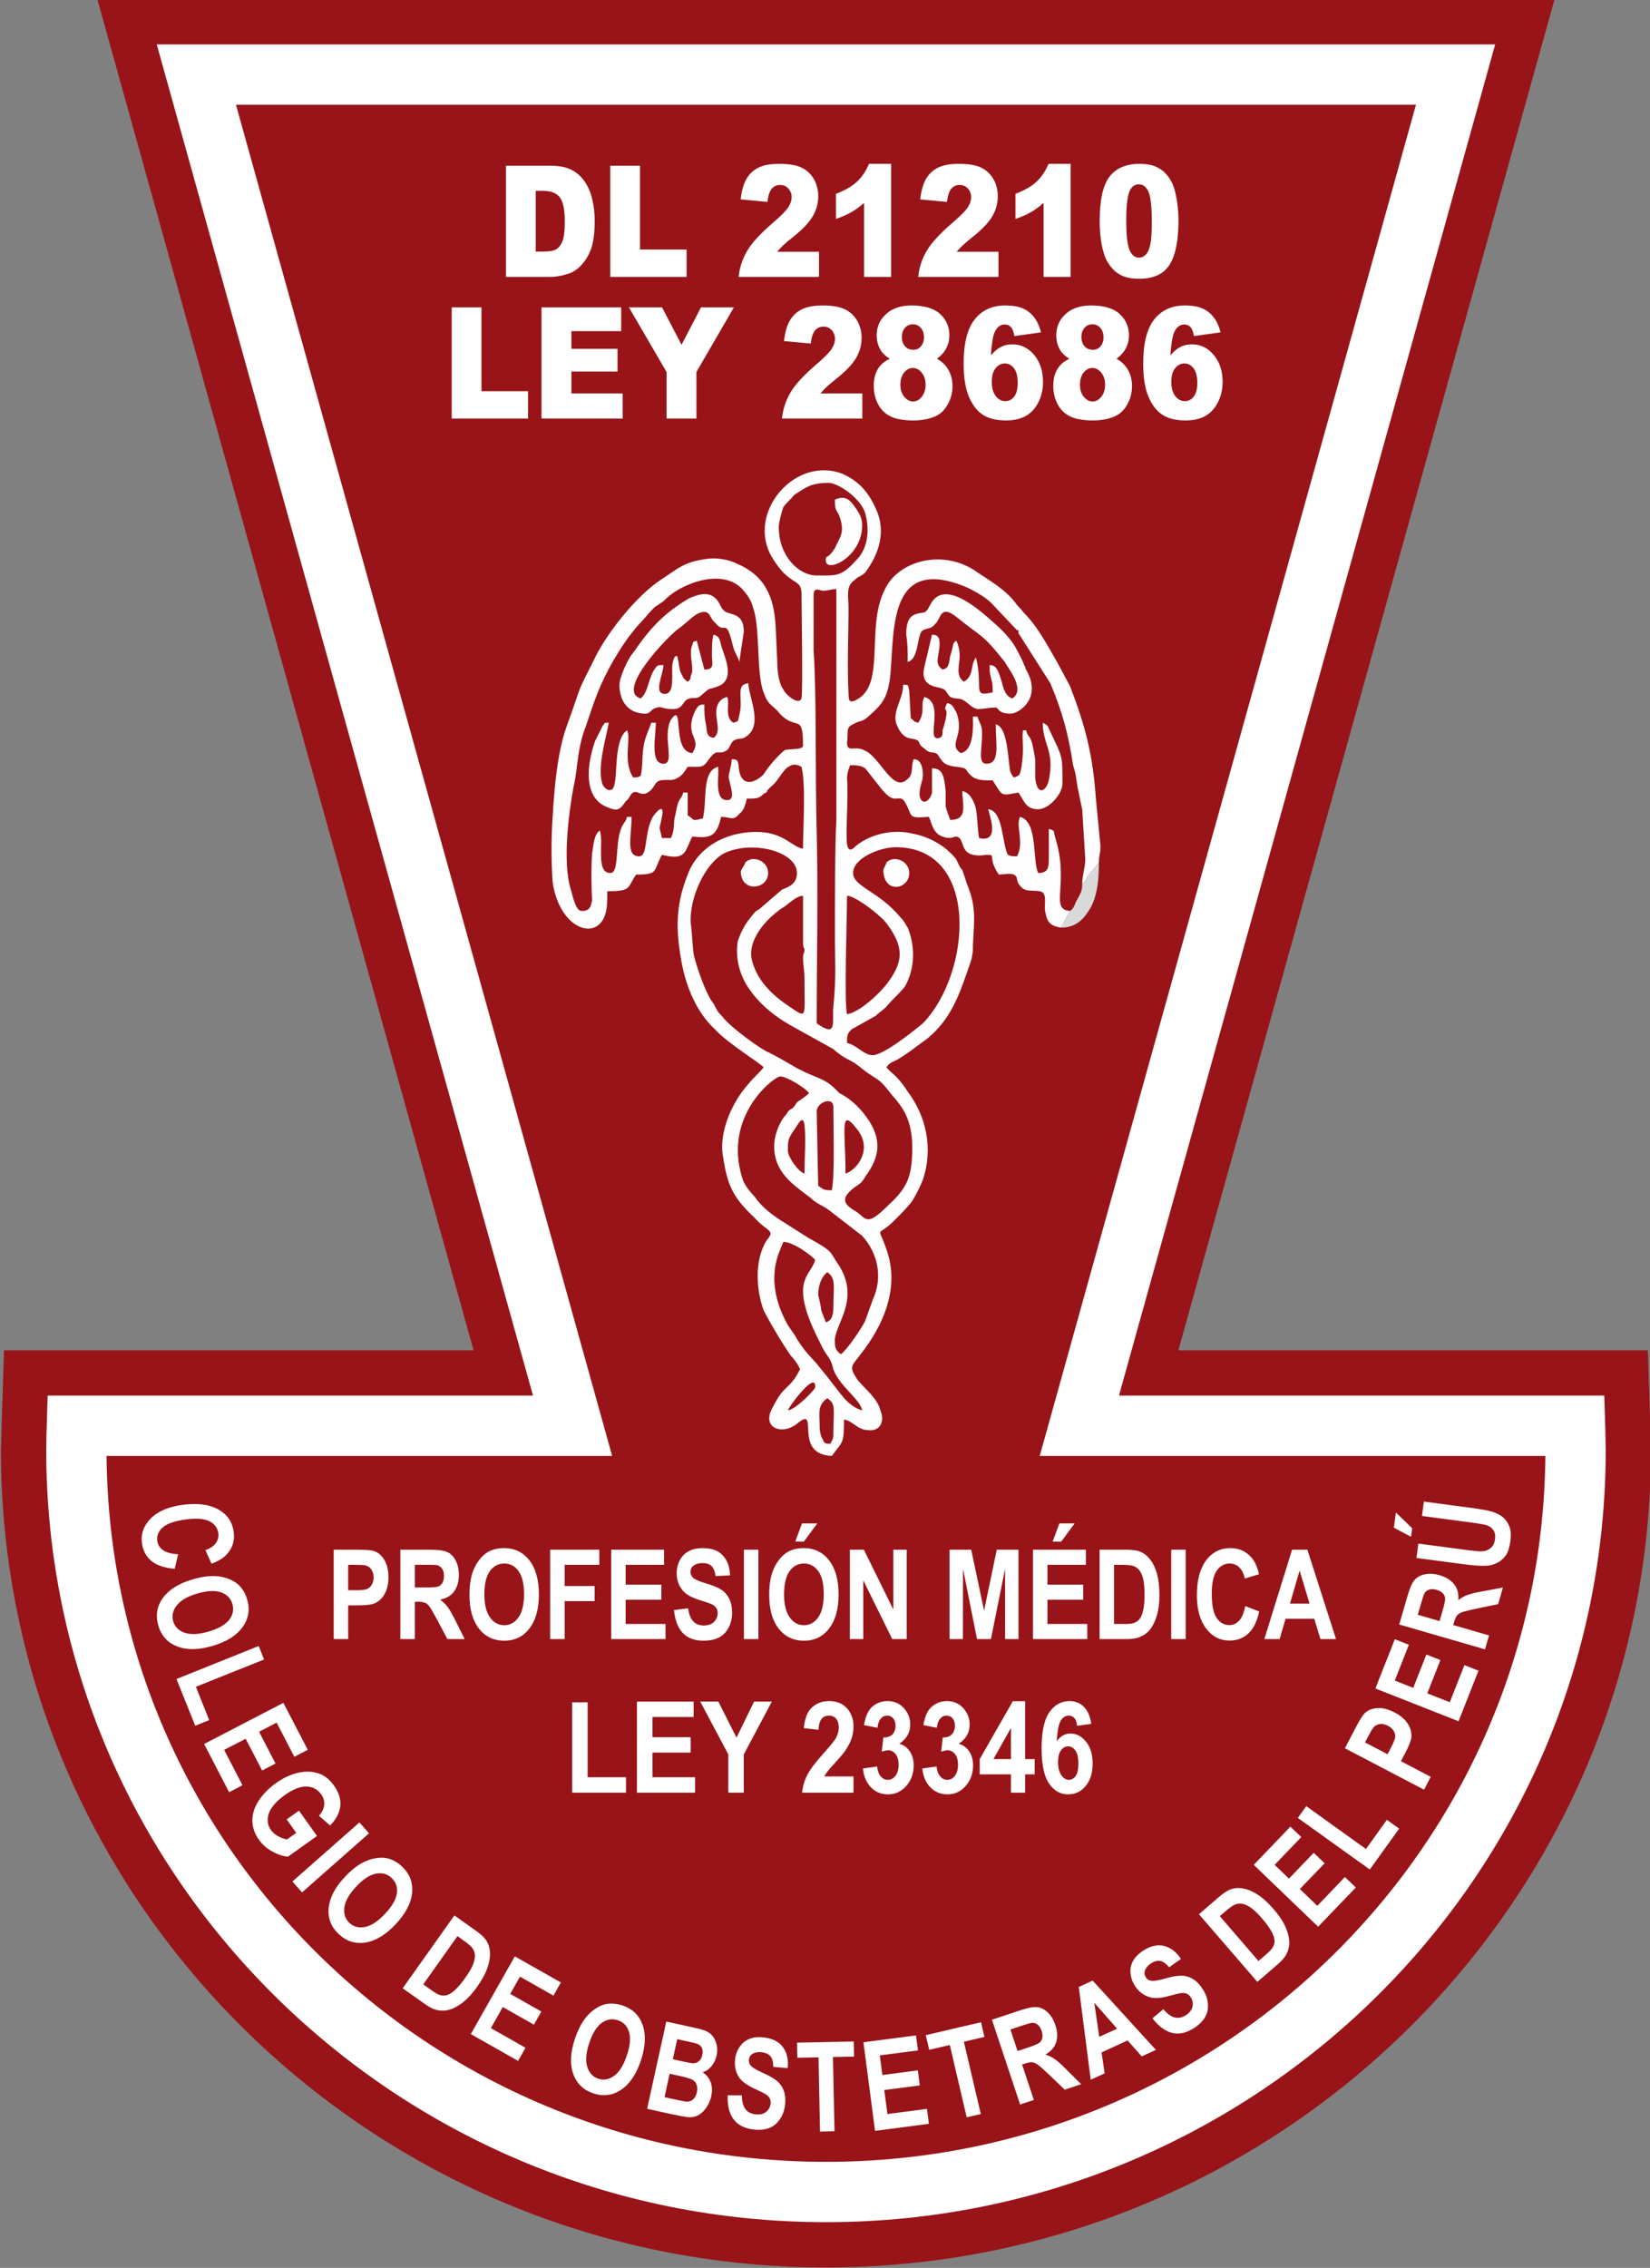 <?xml version="1.0" encoding="UTF-8"?>
<svg xmlns="http://www.w3.org/2000/svg" xmlns:xlink="http://www.w3.org/1999/xlink" width="155.1pt" height="213.1pt" viewBox="0 0 155.1 213.1" version="1.1">
<rect x="0" y="0" width="155.1" height="213.1" fill="#808080" stroke="none"/>
<g id="surface1">
<path style=" stroke:none;fill-rule:evenodd;fill:rgb(59.569%,7.835%,9.424%);fill-opacity:1;" d="M 155.121 133.746 C 155.133 134.023 155.141 134.406 155.152 134.98 C 155.176 136.293 155.191 135.652 155.191 136.219 C 155.191 157.43 146.496 176.641 132.449 190.547 C 118.402 204.453 99.023 213.055 77.641 213.055 C 56.258 213.055 36.879 204.453 22.832 190.547 C 8.781 176.641 0.086 157.43 0.086 136.219 C 0.086 135.652 0.105 136.293 0.125 134.98 C 0.141 134.406 0.148 134.023 0.16 133.746 L 0.375 126.883 L 44.516 126.883 L 9.148 -0.078 L 146.133 -0.078 L 110.766 126.883 L 154.902 126.883 Z M 122.484 180.527 C 132.859 170.258 139.648 156.434 140.828 141.055 L 92.148 141.055 L 127.52 14.094 L 27.766 14.094 L 63.133 141.055 L 14.449 141.055 C 15.633 156.434 22.418 170.258 32.793 180.527 C 44.254 191.867 60.105 198.883 77.641 198.883 C 95.172 198.883 111.027 191.867 122.484 180.527 Z M 122.484 180.527 "/>
<path style=" stroke:none;fill-rule:evenodd;fill:rgb(59.569%,7.835%,9.424%);fill-opacity:1;" d="M 148.062 133.969 C 148.09 134.715 148.105 135.465 148.105 136.219 C 148.105 174.738 116.559 205.969 77.641 205.969 C 38.727 205.969 7.176 174.738 7.176 136.219 C 7.176 135.465 7.195 134.715 7.219 133.969 L 53.824 133.969 L 44.633 100.969 L 18.457 7.008 L 136.824 7.008 L 110.652 100.969 L 101.453 133.969 Z M 148.062 133.969 "/>
<path style=" stroke:none;fill-rule:evenodd;fill:rgb(100%,100%,100%);fill-opacity:1;" d="M 150.887 133.879 C 150.898 134.215 150.91 134.59 150.914 135.043 L 150.938 136.219 C 150.938 156.258 142.73 174.406 129.461 187.539 C 116.191 200.68 97.867 208.801 77.641 208.801 C 57.414 208.801 39.094 200.68 25.824 187.539 C 12.547 174.406 4.344 156.258 4.344 136.219 L 4.363 135.043 L 4.395 133.879 L 4.48 131.133 L 50.102 131.133 L 14.734 4.172 L 140.547 4.172 L 105.184 131.133 L 150.801 131.133 Z M 125.473 183.535 C 137.574 171.555 145.109 155.047 145.266 136.805 L 97.734 136.805 L 133.102 9.84 L 22.18 9.84 L 57.543 136.805 L 10.016 136.805 C 10.172 155.047 17.707 171.555 29.809 183.535 C 42.039 195.645 58.953 203.133 77.641 203.133 C 96.328 203.133 113.242 195.645 125.473 183.535 Z M 125.473 183.535 "/>
<path style=" stroke:none;fill-rule:evenodd;fill:rgb(100%,100%,100%);fill-opacity:1;" d="M 47.562 15.57 L 51.723 15.57 C 52.539 15.57 53.207 15.699 53.711 15.953 C 54.215 16.211 54.633 16.578 54.961 17.059 C 55.289 17.539 55.527 18.098 55.672 18.734 C 55.828 19.371 55.902 20.047 55.902 20.758 C 55.902 21.871 55.789 22.742 55.57 23.355 C 55.352 23.973 55.039 24.488 54.652 24.902 C 54.262 25.32 53.84 25.598 53.391 25.734 C 52.777 25.926 52.223 26.02 51.723 26.02 L 47.562 26.02 Z M 50.359 17.934 L 50.359 23.641 L 51.043 23.641 C 51.633 23.641 52.047 23.566 52.297 23.414 C 52.543 23.266 52.738 23.004 52.883 22.633 C 53.023 22.258 53.09 21.656 53.09 20.82 C 53.09 19.711 52.938 18.953 52.621 18.547 C 52.309 18.141 51.785 17.934 51.059 17.934 Z M 57.367 15.57 L 60.16 15.57 L 60.16 23.449 L 64.539 23.449 L 64.539 26.02 L 57.367 26.02 Z M 76.984 26.02 L 69.43 26.02 C 69.516 25.16 69.781 24.352 70.219 23.594 C 70.656 22.836 71.48 21.941 72.684 20.91 C 73.418 20.277 73.895 19.797 74.105 19.469 C 74.312 19.141 74.414 18.828 74.414 18.535 C 74.414 18.215 74.312 17.945 74.109 17.719 C 73.902 17.492 73.648 17.379 73.336 17.379 C 73.016 17.379 72.754 17.496 72.543 17.73 C 72.344 17.965 72.207 18.379 72.137 18.973 L 69.621 18.734 C 69.719 17.914 69.898 17.277 70.164 16.82 C 70.422 16.359 70.793 16.008 71.277 15.762 C 71.758 15.516 72.418 15.395 73.27 15.395 C 74.156 15.395 74.844 15.512 75.336 15.746 C 75.828 15.977 76.215 16.336 76.496 16.816 C 76.777 17.301 76.914 17.84 76.914 18.438 C 76.914 19.074 76.758 19.68 76.434 20.262 C 76.113 20.84 75.523 21.477 74.664 22.172 C 74.164 22.574 73.824 22.859 73.652 23.02 C 73.48 23.184 73.281 23.391 73.047 23.656 L 76.984 23.656 Z M 83.766 15.395 L 83.766 26.02 L 81.223 26.02 L 81.223 19.066 C 80.809 19.43 80.41 19.719 80.027 19.938 C 79.641 20.16 79.156 20.371 78.578 20.574 L 78.578 18.211 C 79.434 17.891 80.098 17.508 80.57 17.059 C 81.043 16.609 81.414 16.055 81.684 15.395 Z M 93.859 26.02 L 86.309 26.02 C 86.395 25.16 86.656 24.352 87.094 23.594 C 87.535 22.836 88.355 21.941 89.562 20.91 C 90.297 20.277 90.773 19.797 90.98 19.469 C 91.188 19.141 91.289 18.828 91.289 18.535 C 91.289 18.215 91.191 17.945 90.984 17.719 C 90.781 17.492 90.523 17.379 90.215 17.379 C 89.895 17.379 89.629 17.496 89.422 17.73 C 89.223 17.965 89.086 18.379 89.016 18.973 L 86.496 18.734 C 86.598 17.914 86.777 17.277 87.039 16.82 C 87.305 16.359 87.672 16.008 88.156 15.762 C 88.637 15.516 89.297 15.395 90.148 15.395 C 91.031 15.395 91.719 15.512 92.215 15.746 C 92.703 15.977 93.094 16.336 93.371 16.816 C 93.656 17.301 93.793 17.84 93.793 18.438 C 93.793 19.074 93.633 19.68 93.312 20.262 C 92.988 20.84 92.402 21.477 91.543 22.172 C 91.039 22.574 90.703 22.859 90.531 23.02 C 90.359 23.184 90.16 23.391 89.922 23.656 L 93.859 23.656 Z M 100.641 15.395 L 100.641 26.02 L 98.098 26.02 L 98.098 19.066 C 97.688 19.43 97.289 19.719 96.902 19.938 C 96.516 20.16 96.035 20.371 95.453 20.574 L 95.453 18.211 C 96.309 17.891 96.977 17.508 97.449 17.059 C 97.918 16.609 98.289 16.055 98.562 15.395 Z M 103.371 20.746 C 103.371 18.766 103.684 17.379 104.305 16.586 C 104.926 15.789 105.867 15.395 107.137 15.395 C 107.746 15.395 108.246 15.484 108.637 15.656 C 109.031 15.828 109.348 16.055 109.594 16.328 C 109.844 16.609 110.039 16.902 110.18 17.203 C 110.324 17.516 110.438 17.871 110.523 18.281 C 110.691 19.059 110.777 19.871 110.777 20.719 C 110.777 22.613 110.496 23.996 109.941 24.871 C 109.387 25.754 108.43 26.195 107.07 26.195 C 106.309 26.195 105.691 26.055 105.223 25.773 C 104.746 25.492 104.367 25.078 104.066 24.539 C 103.848 24.156 103.68 23.629 103.555 22.965 C 103.434 22.297 103.371 21.559 103.371 20.746 Z M 105.867 20.758 C 105.867 22.086 105.969 22.992 106.172 23.48 C 106.379 23.965 106.672 24.211 107.059 24.211 C 107.316 24.211 107.535 24.109 107.723 23.902 C 107.914 23.695 108.051 23.367 108.137 22.922 C 108.227 22.473 108.27 21.777 108.27 20.828 C 108.27 19.449 108.164 18.516 107.965 18.035 C 107.762 17.559 107.453 17.32 107.047 17.32 C 106.629 17.32 106.328 17.566 106.145 18.051 C 105.961 18.539 105.867 19.441 105.867 20.758 Z M 105.867 20.758 "/>
<path style=" stroke:none;fill-rule:evenodd;fill:rgb(100%,100%,100%);fill-opacity:1;" d="M 42.461 28.883 L 45.258 28.883 L 45.258 36.762 L 49.637 36.762 L 49.637 39.328 L 42.461 39.328 Z M 50.902 28.883 L 58.391 28.883 L 58.391 31.117 L 53.711 31.117 L 53.711 32.777 L 58.047 32.777 L 58.047 34.91 L 53.711 34.91 L 53.711 36.969 L 58.531 36.969 L 58.531 39.328 L 50.902 39.328 Z M 59.121 28.883 L 62.234 28.883 L 64.066 32.398 L 65.891 28.883 L 68.984 28.883 L 65.465 34.953 L 65.465 39.328 L 62.656 39.328 L 62.656 34.953 Z M 81.059 39.328 L 73.504 39.328 C 73.59 38.473 73.855 37.664 74.289 36.906 C 74.73 36.148 75.555 35.254 76.758 34.223 C 77.496 33.59 77.969 33.109 78.18 32.781 C 78.387 32.453 78.488 32.141 78.488 31.848 C 78.488 31.527 78.387 31.258 78.184 31.031 C 77.977 30.805 77.723 30.691 77.41 30.691 C 77.09 30.691 76.828 30.809 76.621 31.039 C 76.414 31.277 76.281 31.691 76.211 32.281 L 73.695 32.047 C 73.789 31.227 73.973 30.59 74.238 30.133 C 74.496 29.672 74.871 29.32 75.352 29.074 C 75.832 28.828 76.496 28.703 77.344 28.703 C 78.23 28.703 78.914 28.824 79.41 29.059 C 79.902 29.289 80.289 29.648 80.57 30.129 C 80.852 30.613 80.992 31.152 80.992 31.746 C 80.992 32.387 80.832 32.992 80.508 33.574 C 80.188 34.152 79.598 34.789 78.742 35.484 C 78.238 35.887 77.898 36.172 77.727 36.328 C 77.555 36.496 77.355 36.703 77.121 36.969 L 81.059 36.969 Z M 83.645 33.715 C 83.246 33.473 82.961 33.199 82.781 32.902 C 82.535 32.492 82.41 32.023 82.41 31.492 C 82.41 30.621 82.766 29.906 83.48 29.348 C 84.035 28.922 84.773 28.703 85.688 28.703 C 86.898 28.703 87.789 28.973 88.371 29.504 C 88.953 30.035 89.242 30.703 89.242 31.512 C 89.242 31.984 89.121 32.422 88.895 32.828 C 88.719 33.133 88.449 33.43 88.074 33.715 C 88.562 33.984 88.93 34.344 89.168 34.789 C 89.414 35.234 89.535 35.73 89.535 36.273 C 89.535 36.789 89.43 37.281 89.223 37.734 C 89.012 38.191 88.758 38.539 88.457 38.785 C 88.152 39.035 87.773 39.215 87.324 39.328 C 86.871 39.449 86.395 39.508 85.883 39.508 C 84.918 39.508 84.191 39.371 83.684 39.113 C 83.172 38.852 82.789 38.469 82.527 37.961 C 82.266 37.453 82.133 36.887 82.133 36.258 C 82.133 35.645 82.258 35.121 82.504 34.699 C 82.746 34.273 83.129 33.945 83.645 33.715 Z M 84.777 31.664 C 84.777 32.023 84.871 32.316 85.07 32.535 C 85.266 32.758 85.527 32.867 85.859 32.867 C 86.148 32.867 86.387 32.758 86.57 32.539 C 86.758 32.32 86.852 32.039 86.852 31.691 C 86.852 31.328 86.754 31.039 86.559 30.812 C 86.363 30.586 86.117 30.473 85.812 30.473 C 85.508 30.473 85.258 30.578 85.066 30.805 C 84.871 31.027 84.777 31.312 84.777 31.664 Z M 84.637 36.156 C 84.637 36.621 84.758 36.996 85.004 37.289 C 85.246 37.578 85.523 37.727 85.836 37.727 C 86.137 37.727 86.406 37.578 86.645 37.281 C 86.883 36.984 87.004 36.609 87.004 36.148 C 87.004 35.688 86.883 35.312 86.641 35.016 C 86.398 34.723 86.121 34.574 85.805 34.574 C 85.492 34.574 85.219 34.719 84.988 35.004 C 84.754 35.285 84.637 35.672 84.637 36.156 Z M 97.859 31.23 L 95.352 31.578 C 95.289 31.18 95.18 30.898 95.023 30.734 C 94.867 30.57 94.68 30.488 94.453 30.488 C 94.043 30.488 93.73 30.723 93.504 31.199 C 93.34 31.539 93.219 32.27 93.141 33.391 C 93.441 33.039 93.746 32.777 94.066 32.609 C 94.383 32.441 94.746 32.355 95.164 32.355 C 95.973 32.355 96.656 32.688 97.211 33.352 C 97.77 34.02 98.043 34.863 98.043 35.887 C 98.043 36.574 97.906 37.203 97.621 37.773 C 97.34 38.344 96.953 38.777 96.453 39.07 C 95.949 39.359 95.324 39.508 94.57 39.508 C 93.66 39.508 92.938 39.328 92.391 38.973 C 91.84 38.617 91.402 38.047 91.074 37.266 C 90.746 36.484 90.582 35.453 90.582 34.164 C 90.582 32.277 90.922 30.898 91.617 30.02 C 92.305 29.145 93.258 28.703 94.477 28.703 C 95.199 28.703 95.77 28.805 96.188 28.996 C 96.605 29.188 96.953 29.469 97.227 29.836 C 97.504 30.203 97.715 30.672 97.859 31.23 Z M 93.227 35.887 C 93.227 36.453 93.352 36.895 93.598 37.215 C 93.844 37.535 94.148 37.695 94.504 37.695 C 94.836 37.695 95.113 37.551 95.336 37.262 C 95.559 36.973 95.664 36.539 95.664 35.965 C 95.664 35.371 95.555 34.926 95.324 34.617 C 95.094 34.309 94.805 34.152 94.465 34.152 C 94.113 34.152 93.816 34.301 93.582 34.602 C 93.344 34.898 93.227 35.328 93.227 35.887 Z M 100.523 33.715 C 100.129 33.473 99.84 33.199 99.66 32.902 C 99.414 32.492 99.289 32.023 99.289 31.492 C 99.289 30.621 99.645 29.906 100.355 29.348 C 100.914 28.922 101.648 28.703 102.566 28.703 C 103.777 28.703 104.672 28.973 105.246 29.504 C 105.828 30.035 106.121 30.703 106.121 31.512 C 106.121 31.984 106.004 32.422 105.773 32.828 C 105.598 33.133 105.324 33.43 104.953 33.715 C 105.441 33.984 105.809 34.344 106.047 34.789 C 106.289 35.234 106.41 35.73 106.41 36.273 C 106.41 36.789 106.309 37.281 106.098 37.734 C 105.891 38.191 105.637 38.539 105.328 38.785 C 105.031 39.035 104.652 39.215 104.203 39.328 C 103.754 39.449 103.27 39.508 102.758 39.508 C 101.801 39.508 101.066 39.371 100.559 39.113 C 100.055 38.852 99.664 38.469 99.406 37.961 C 99.141 37.453 99.008 36.887 99.008 36.258 C 99.008 35.645 99.133 35.121 99.383 34.699 C 99.629 34.273 100.008 33.945 100.523 33.715 Z M 101.652 31.664 C 101.652 32.023 101.754 32.316 101.949 32.535 C 102.145 32.758 102.406 32.867 102.734 32.867 C 103.023 32.867 103.262 32.758 103.449 32.539 C 103.637 32.32 103.73 32.039 103.73 31.691 C 103.73 31.328 103.633 31.039 103.438 30.812 C 103.242 30.586 102.992 30.473 102.691 30.473 C 102.387 30.473 102.133 30.578 101.941 30.805 C 101.746 31.027 101.652 31.312 101.652 31.664 Z M 101.516 36.156 C 101.516 36.621 101.637 36.996 101.879 37.289 C 102.121 37.578 102.398 37.727 102.711 37.727 C 103.016 37.727 103.285 37.578 103.523 37.281 C 103.762 36.984 103.879 36.609 103.879 36.148 C 103.879 35.688 103.762 35.312 103.52 35.016 C 103.277 34.723 102.996 34.574 102.684 34.574 C 102.367 34.574 102.098 34.719 101.863 35.004 C 101.633 35.285 101.516 35.672 101.516 36.156 Z M 114.734 31.23 L 112.23 31.578 C 112.164 31.18 112.055 30.898 111.902 30.734 C 111.746 30.57 111.555 30.488 111.328 30.488 C 110.922 30.488 110.605 30.723 110.383 31.199 C 110.219 31.539 110.094 32.27 110.016 33.391 C 110.316 33.039 110.621 32.777 110.941 32.609 C 111.262 32.441 111.621 32.355 112.039 32.355 C 112.848 32.355 113.531 32.688 114.09 33.352 C 114.648 34.02 114.926 34.863 114.926 35.887 C 114.926 36.574 114.785 37.203 114.496 37.773 C 114.219 38.344 113.828 38.777 113.328 39.07 C 112.828 39.359 112.203 39.508 111.445 39.508 C 110.539 39.508 109.812 39.328 109.266 38.973 C 108.719 38.617 108.277 38.047 107.953 37.266 C 107.621 36.484 107.461 35.453 107.461 34.164 C 107.461 32.277 107.805 30.898 108.492 30.02 C 109.18 29.145 110.137 28.703 111.355 28.703 C 112.078 28.703 112.645 28.805 113.062 28.996 C 113.48 29.188 113.828 29.469 114.105 29.836 C 114.383 30.203 114.594 30.672 114.734 31.23 Z M 110.102 35.887 C 110.102 36.453 110.227 36.895 110.473 37.215 C 110.723 37.535 111.023 37.695 111.383 37.695 C 111.715 37.695 111.992 37.551 112.215 37.262 C 112.434 36.973 112.547 36.539 112.547 35.965 C 112.547 35.371 112.43 34.926 112.203 34.617 C 111.969 34.309 111.684 34.152 111.34 34.152 C 110.992 34.152 110.695 34.301 110.461 34.602 C 110.223 34.898 110.102 35.328 110.102 35.887 Z M 110.102 35.887 "/>
<path style=" stroke:none;fill-rule:evenodd;fill:rgb(100%,100%,100%);fill-opacity:1;" d="M 31.367 154.012 L 31.367 145.617 L 33.543 145.617 C 34.371 145.617 34.906 145.656 35.156 145.742 C 35.539 145.867 35.863 146.141 36.121 146.562 C 36.383 146.984 36.516 147.531 36.516 148.199 C 36.516 148.715 36.438 149.148 36.289 149.496 C 36.141 149.852 35.949 150.121 35.723 150.328 C 35.492 150.527 35.258 150.66 35.02 150.723 C 34.695 150.805 34.227 150.844 33.613 150.844 L 32.73 150.844 L 32.73 154.012 Z M 32.73 147.035 L 32.73 149.422 L 33.469 149.422 C 34.004 149.422 34.359 149.383 34.539 149.289 C 34.719 149.207 34.859 149.07 34.961 148.879 C 35.062 148.691 35.117 148.477 35.117 148.227 C 35.117 147.914 35.039 147.664 34.902 147.465 C 34.758 147.266 34.578 147.141 34.355 147.09 C 34.195 147.055 33.871 147.035 33.383 147.035 Z M 37.633 154.012 L 37.633 145.617 L 40.492 145.617 C 41.207 145.617 41.73 145.691 42.059 145.844 C 42.383 145.992 42.645 146.262 42.84 146.645 C 43.035 147.031 43.133 147.473 43.133 147.969 C 43.133 148.602 42.988 149.121 42.691 149.531 C 42.395 149.941 41.953 150.199 41.367 150.305 C 41.66 150.52 41.898 150.754 42.09 151.008 C 42.277 151.266 42.535 151.723 42.859 152.371 L 43.68 154.012 L 42.055 154.012 L 41.082 152.18 C 40.734 151.527 40.492 151.117 40.363 150.945 C 40.234 150.777 40.098 150.66 39.957 150.598 C 39.809 150.535 39.582 150.504 39.27 150.504 L 38.992 150.504 L 38.992 154.012 Z M 38.992 149.164 L 39.996 149.164 C 40.648 149.164 41.055 149.133 41.219 149.066 C 41.379 148.996 41.508 148.879 41.598 148.711 C 41.688 148.539 41.734 148.332 41.734 148.078 C 41.734 147.789 41.672 147.566 41.555 147.391 C 41.434 147.219 41.262 147.109 41.039 147.062 C 40.934 147.039 40.602 147.035 40.047 147.035 L 38.992 147.035 Z M 44.129 149.863 C 44.129 149.008 44.234 148.289 44.438 147.707 C 44.59 147.277 44.797 146.895 45.066 146.555 C 45.328 146.215 45.617 145.961 45.934 145.793 C 46.352 145.574 46.836 145.465 47.383 145.465 C 48.371 145.465 49.164 145.848 49.766 146.617 C 50.359 147.387 50.656 148.457 50.656 149.824 C 50.656 151.184 50.359 152.246 49.77 153.012 C 49.18 153.781 48.391 154.164 47.402 154.164 C 46.402 154.164 45.605 153.781 45.016 153.02 C 44.422 152.258 44.129 151.203 44.129 149.863 Z M 45.531 149.809 C 45.531 150.758 45.707 151.48 46.059 151.973 C 46.41 152.465 46.859 152.711 47.398 152.711 C 47.941 152.711 48.387 152.465 48.734 151.98 C 49.082 151.492 49.258 150.758 49.258 149.785 C 49.258 148.82 49.09 148.102 48.746 147.629 C 48.41 147.152 47.961 146.914 47.398 146.914 C 46.84 146.914 46.387 147.156 46.039 147.637 C 45.703 148.117 45.531 148.84 45.531 149.809 Z M 51.715 154.012 L 51.715 145.617 L 56.336 145.617 L 56.336 147.035 L 53.078 147.035 L 53.078 149.027 L 55.895 149.027 L 55.895 150.445 L 53.078 150.445 L 53.078 154.012 Z M 57.449 154.012 L 57.449 145.617 L 62.422 145.617 L 62.422 147.035 L 58.812 147.035 L 58.812 148.898 L 62.168 148.898 L 62.168 150.316 L 58.812 150.316 L 58.812 152.594 L 62.559 152.594 L 62.559 154.012 Z M 63.355 151.289 L 64.68 151.121 C 64.762 151.68 64.914 152.086 65.164 152.344 C 65.406 152.605 65.73 152.734 66.145 152.734 C 66.578 152.734 66.906 152.617 67.129 152.387 C 67.348 152.156 67.461 151.887 67.461 151.578 C 67.461 151.379 67.414 151.211 67.32 151.07 C 67.227 150.93 67.066 150.809 66.832 150.707 C 66.672 150.637 66.316 150.516 65.754 150.34 C 65.027 150.113 64.52 149.836 64.227 149.508 C 63.816 149.039 63.609 148.48 63.609 147.812 C 63.609 147.383 63.707 146.98 63.898 146.609 C 64.094 146.234 64.371 145.953 64.738 145.758 C 65.102 145.562 65.539 145.465 66.055 145.465 C 66.895 145.465 67.531 145.695 67.953 146.164 C 68.379 146.629 68.602 147.246 68.621 148.031 L 67.262 148.09 C 67.203 147.656 67.082 147.344 66.891 147.156 C 66.703 146.965 66.414 146.871 66.039 146.871 C 65.648 146.871 65.34 146.973 65.121 147.172 C 64.977 147.305 64.906 147.48 64.906 147.699 C 64.906 147.898 64.973 148.066 65.109 148.211 C 65.277 148.391 65.691 148.578 66.352 148.773 C 67.012 148.969 67.496 149.168 67.812 149.379 C 68.129 149.586 68.371 149.871 68.555 150.23 C 68.73 150.594 68.82 151.039 68.82 151.57 C 68.82 152.047 68.715 152.496 68.496 152.918 C 68.285 153.34 67.984 153.652 67.594 153.855 C 67.203 154.062 66.715 154.164 66.129 154.164 C 65.281 154.164 64.629 153.914 64.168 153.43 C 63.719 152.941 63.445 152.227 63.355 151.289 Z M 69.93 145.617 L 71.289 145.617 L 71.289 154.012 L 69.93 154.012 Z M 72.305 149.863 C 72.305 149.008 72.406 148.289 72.613 147.707 C 72.762 147.277 72.973 146.895 73.238 146.555 C 73.504 146.215 73.789 145.961 74.105 145.793 C 74.523 145.574 75.008 145.465 75.559 145.465 C 76.543 145.465 77.34 145.848 77.938 146.617 C 78.531 147.387 78.828 148.457 78.828 149.824 C 78.828 151.184 78.531 152.246 77.941 153.012 C 77.352 153.781 76.562 154.164 75.574 154.164 C 74.574 154.164 73.777 153.781 73.188 153.02 C 72.598 152.258 72.305 151.203 72.305 149.863 Z M 73.703 149.809 C 73.703 150.758 73.879 151.48 74.23 151.973 C 74.582 152.465 75.031 152.711 75.57 152.711 C 76.113 152.711 76.559 152.465 76.91 151.98 C 77.258 151.492 77.43 150.758 77.43 149.785 C 77.43 148.82 77.262 148.102 76.918 147.629 C 76.582 147.152 76.133 146.914 75.57 146.914 C 75.012 146.914 74.559 147.156 74.219 147.637 C 73.871 148.117 73.703 148.84 73.703 149.809 Z M 74.754 144.852 L 75.391 143.141 L 76.828 143.141 L 75.562 144.852 Z M 79.887 154.012 L 79.887 145.617 L 81.207 145.617 L 83.973 151.242 L 83.973 145.617 L 85.23 145.617 L 85.23 154.012 L 83.871 154.012 L 81.148 148.492 L 81.148 154.012 Z M 89.258 154.012 L 89.258 145.617 L 91.293 145.617 L 92.504 151.34 L 93.695 145.617 L 95.738 145.617 L 95.738 154.012 L 94.48 154.012 L 94.477 147.402 L 93.148 154.012 L 91.84 154.012 L 90.523 147.402 L 90.516 154.012 Z M 97.098 154.012 L 97.098 145.617 L 102.074 145.617 L 102.074 147.035 L 98.461 147.035 L 98.461 148.898 L 101.82 148.898 L 101.82 150.316 L 98.461 150.316 L 98.461 152.594 L 102.203 152.594 L 102.203 154.012 Z M 98.949 144.852 L 99.586 143.141 L 101.023 143.141 L 99.754 144.852 Z M 103.363 145.617 L 105.836 145.617 C 106.395 145.617 106.82 145.664 107.113 145.777 C 107.508 145.918 107.844 146.18 108.121 146.547 C 108.406 146.914 108.621 147.371 108.766 147.91 C 108.91 148.445 108.984 149.109 108.984 149.895 C 108.984 150.586 108.914 151.18 108.777 151.68 C 108.613 152.289 108.371 152.785 108.062 153.164 C 107.824 153.449 107.508 153.668 107.109 153.832 C 106.809 153.953 106.41 154.012 105.91 154.012 L 103.363 154.012 Z M 104.723 147.035 L 104.723 152.594 L 105.73 152.594 C 106.109 152.594 106.383 152.566 106.551 152.512 C 106.77 152.445 106.949 152.328 107.094 152.164 C 107.242 151.996 107.359 151.73 107.449 151.355 C 107.539 150.977 107.586 150.465 107.586 149.816 C 107.586 149.164 107.539 148.668 107.449 148.324 C 107.359 147.973 107.23 147.703 107.066 147.508 C 106.902 147.316 106.691 147.184 106.441 147.113 C 106.246 147.062 105.879 147.035 105.328 147.035 Z M 110.094 145.617 L 111.453 145.617 L 111.453 154.012 L 110.094 154.012 Z M 117.051 150.914 L 118.367 151.418 C 118.164 152.344 117.828 153.031 117.359 153.48 C 116.887 153.922 116.289 154.152 115.57 154.152 C 114.68 154.152 113.945 153.77 113.367 153.008 C 112.789 152.246 112.508 151.203 112.508 149.883 C 112.508 148.484 112.797 147.398 113.371 146.621 C 113.949 145.852 114.711 145.465 115.652 145.465 C 116.477 145.465 117.145 145.77 117.656 146.371 C 117.965 146.734 118.191 147.246 118.348 147.922 L 117.004 148.324 C 116.926 147.891 116.758 147.543 116.508 147.289 C 116.254 147.039 115.945 146.914 115.586 146.914 C 115.086 146.914 114.68 147.141 114.371 147.586 C 114.059 148.031 113.906 148.758 113.906 149.758 C 113.906 150.816 114.059 151.574 114.363 152.023 C 114.672 152.473 115.066 152.699 115.559 152.699 C 115.914 152.699 116.23 152.555 116.492 152.27 C 116.746 151.98 116.938 151.531 117.051 150.914 Z M 125.586 154.012 L 124.121 154.012 L 123.539 152.102 L 120.844 152.102 L 120.285 154.012 L 118.848 154.012 L 121.453 145.617 L 122.895 145.617 Z M 123.098 150.68 L 122.164 147.574 L 121.258 150.68 Z M 123.098 150.68 "/>
<path style=" stroke:none;fill-rule:evenodd;fill:rgb(100%,100%,100%);fill-opacity:1;" d="M 53.781 168.445 L 53.781 159.957 L 55.238 159.957 L 55.238 166.996 L 58.844 166.996 L 58.844 168.445 Z M 59.871 168.445 L 59.871 159.887 L 65.199 159.887 L 65.199 161.332 L 61.332 161.332 L 61.332 163.234 L 64.922 163.234 L 64.922 164.68 L 61.332 164.68 L 61.332 166.996 L 65.34 166.996 L 65.34 168.445 Z M 68.461 168.445 L 68.461 164.844 L 65.824 159.887 L 67.527 159.887 L 69.23 163.277 L 70.883 159.887 L 72.555 159.887 L 69.914 164.855 L 69.914 168.445 Z M 80.23 166.922 L 80.23 168.445 L 75.398 168.445 C 75.453 167.867 75.609 167.32 75.871 166.805 C 76.133 166.289 76.648 165.605 77.414 164.746 C 78.039 164.062 78.414 163.594 78.559 163.348 C 78.746 163.008 78.844 162.672 78.844 162.34 C 78.844 161.977 78.762 161.695 78.598 161.496 C 78.434 161.297 78.203 161.203 77.914 161.203 C 77.629 161.203 77.398 161.305 77.23 161.512 C 77.059 161.719 76.961 162.062 76.938 162.539 L 75.559 162.379 C 75.641 161.473 75.898 160.824 76.332 160.43 C 76.762 160.035 77.297 159.84 77.949 159.84 C 78.66 159.84 79.215 160.07 79.621 160.523 C 80.027 160.98 80.23 161.543 80.23 162.227 C 80.23 162.613 80.168 162.98 80.055 163.332 C 79.941 163.68 79.758 164.039 79.504 164.422 C 79.34 164.684 79.035 165.043 78.602 165.523 C 78.164 165.996 77.887 166.312 77.77 166.473 C 77.652 166.621 77.559 166.781 77.488 166.922 Z M 81.117 166.172 L 82.449 165.984 C 82.492 166.391 82.605 166.699 82.789 166.914 C 82.977 167.133 83.203 167.238 83.465 167.238 C 83.746 167.238 83.984 167.109 84.18 166.852 C 84.371 166.594 84.469 166.246 84.469 165.809 C 84.469 165.398 84.379 165.07 84.191 164.828 C 84.008 164.586 83.781 164.465 83.512 164.465 C 83.336 164.465 83.129 164.508 82.883 164.59 L 83.035 163.258 C 83.406 163.27 83.691 163.168 83.887 162.969 C 84.082 162.766 84.18 162.492 84.18 162.152 C 84.18 161.863 84.105 161.633 83.961 161.461 C 83.82 161.289 83.629 161.203 83.387 161.203 C 83.152 161.203 82.953 161.297 82.785 161.496 C 82.617 161.691 82.52 161.977 82.48 162.348 L 81.215 162.094 C 81.305 161.57 81.438 161.156 81.617 160.84 C 81.789 160.531 82.039 160.285 82.359 160.105 C 82.68 159.93 83.035 159.84 83.434 159.84 C 84.109 159.84 84.652 160.098 85.059 160.613 C 85.395 161.035 85.562 161.512 85.562 162.039 C 85.562 162.793 85.219 163.402 84.527 163.848 C 84.941 163.957 85.27 164.191 85.516 164.559 C 85.762 164.918 85.887 165.367 85.887 165.883 C 85.887 166.637 85.656 167.277 85.195 167.805 C 84.734 168.336 84.16 168.602 83.477 168.602 C 82.824 168.602 82.285 168.379 81.859 167.93 C 81.434 167.484 81.184 166.898 81.117 166.172 Z M 86.699 166.172 L 88.035 165.984 C 88.078 166.391 88.191 166.699 88.379 166.914 C 88.562 167.133 88.789 167.238 89.047 167.238 C 89.332 167.238 89.57 167.109 89.766 166.852 C 89.957 166.594 90.055 166.246 90.055 165.809 C 90.055 165.398 89.961 165.07 89.777 164.828 C 89.59 164.586 89.363 164.465 89.098 164.465 C 88.918 164.465 88.711 164.508 88.469 164.59 L 88.621 163.258 C 88.992 163.27 89.273 163.168 89.469 162.969 C 89.664 162.766 89.762 162.492 89.762 162.152 C 89.762 161.863 89.691 161.633 89.543 161.461 C 89.402 161.289 89.211 161.203 88.973 161.203 C 88.738 161.203 88.535 161.297 88.371 161.496 C 88.203 161.691 88.102 161.977 88.066 162.348 L 86.797 162.094 C 86.891 161.57 87.023 161.156 87.199 160.84 C 87.379 160.531 87.629 160.285 87.945 160.105 C 88.266 159.93 88.621 159.84 89.016 159.84 C 89.691 159.84 90.234 160.098 90.645 160.613 C 90.98 161.035 91.148 161.512 91.148 162.039 C 91.148 162.793 90.805 163.402 90.113 163.848 C 90.523 163.957 90.852 164.191 91.102 164.559 C 91.348 164.918 91.469 165.367 91.469 165.883 C 91.469 166.637 91.238 167.277 90.781 167.805 C 90.32 168.336 89.746 168.602 89.062 168.602 C 88.41 168.602 87.871 168.379 87.445 167.93 C 87.016 167.484 86.77 166.898 86.699 166.172 Z M 95.027 168.445 L 95.027 166.723 L 92.094 166.723 L 92.094 165.293 L 95.203 159.852 L 96.363 159.852 L 96.363 165.289 L 97.258 165.289 L 97.258 166.723 L 96.363 166.723 L 96.363 168.445 Z M 95.027 165.289 L 95.027 162.367 L 93.383 165.289 Z M 102.578 161.984 L 101.246 162.16 C 101.215 161.832 101.129 161.59 100.992 161.434 C 100.852 161.281 100.676 161.203 100.453 161.203 C 100.164 161.203 99.914 161.355 99.719 161.664 C 99.52 161.98 99.391 162.621 99.34 163.609 C 99.684 163.129 100.109 162.887 100.617 162.887 C 101.191 162.887 101.688 163.148 102.098 163.668 C 102.508 164.195 102.711 164.867 102.711 165.695 C 102.711 166.57 102.496 167.277 102.062 167.805 C 101.633 168.336 101.078 168.602 100.402 168.602 C 99.672 168.602 99.078 168.266 98.613 167.59 C 98.145 166.914 97.91 165.816 97.91 164.281 C 97.91 162.711 98.156 161.578 98.641 160.883 C 99.129 160.188 99.762 159.84 100.539 159.84 C 101.086 159.84 101.539 160.023 101.895 160.391 C 102.254 160.754 102.48 161.285 102.578 161.984 Z M 99.457 165.566 C 99.457 166.098 99.562 166.512 99.766 166.797 C 99.973 167.094 100.203 167.238 100.473 167.238 C 100.727 167.238 100.941 167.117 101.109 166.883 C 101.281 166.645 101.367 166.254 101.367 165.711 C 101.367 165.152 101.273 164.746 101.09 164.484 C 100.906 164.223 100.68 164.094 100.406 164.094 C 100.137 164.094 99.914 164.219 99.73 164.469 C 99.547 164.715 99.457 165.082 99.457 165.566 Z M 99.457 165.566 "/>
<path style=" stroke:none;fill-rule:evenodd;fill:rgb(100%,100%,100%);fill-opacity:1;" d="M 16.746 146.039 L 16.418 147.41 C 15.48 147.332 14.754 147.09 14.246 146.684 C 13.742 146.277 13.441 145.715 13.344 144.996 C 13.227 144.117 13.508 143.34 14.188 142.664 C 14.867 141.996 15.863 141.574 17.172 141.398 C 18.559 141.215 19.672 141.359 20.52 141.828 C 21.359 142.297 21.844 143.004 21.969 143.938 C 22.078 144.754 21.863 145.453 21.328 146.039 C 21.012 146.395 20.531 146.691 19.883 146.93 L 19.312 145.652 C 19.73 145.516 20.047 145.305 20.266 145.023 C 20.484 144.738 20.566 144.414 20.52 144.062 C 20.453 143.566 20.18 143.195 19.695 142.945 C 19.211 142.695 18.473 142.637 17.484 142.77 C 16.434 142.91 15.703 143.16 15.293 143.523 C 14.891 143.887 14.719 144.309 14.785 144.793 C 14.832 145.156 15.016 145.445 15.332 145.664 C 15.652 145.883 16.121 146.012 16.746 146.039 Z M 18.098 148.406 C 18.914 148.164 19.637 148.062 20.254 148.098 C 20.707 148.121 21.137 148.215 21.535 148.371 C 21.938 148.535 22.262 148.742 22.508 148.996 C 22.836 149.336 23.082 149.77 23.234 150.293 C 23.512 151.246 23.363 152.117 22.789 152.902 C 22.223 153.691 21.281 154.273 19.965 154.66 C 18.66 155.039 17.559 155.055 16.656 154.703 C 15.754 154.352 15.164 153.703 14.887 152.754 C 14.605 151.789 14.746 150.918 15.316 150.141 C 15.883 149.363 16.809 148.781 18.098 148.406 Z M 18.539 149.734 C 17.629 149.996 16.988 150.371 16.613 150.848 C 16.242 151.324 16.133 151.824 16.281 152.344 C 16.434 152.863 16.789 153.223 17.359 153.418 C 17.922 153.617 18.672 153.578 19.613 153.305 C 20.535 153.035 21.18 152.668 21.539 152.211 C 21.898 151.754 21.996 151.258 21.844 150.719 C 21.684 150.18 21.328 149.812 20.773 149.621 C 20.215 149.422 19.473 149.461 18.539 149.734 Z M 16.59 157.766 L 24.316 154.664 L 24.824 155.93 L 18.414 158.496 L 19.664 161.629 L 18.352 162.156 Z M 19.188 163.871 L 26.637 160.004 L 28.93 164.414 L 27.668 165.074 L 26.004 161.863 L 24.352 162.723 L 25.898 165.707 L 24.641 166.359 L 23.09 163.379 L 21.07 164.422 L 22.793 167.746 L 21.539 168.402 Z M 26.949 170.957 L 28.102 170.133 L 29.797 172.512 L 27.074 174.457 C 26.621 174.422 26.141 174.27 25.613 173.98 C 25.086 173.695 24.664 173.328 24.34 172.871 C 23.934 172.305 23.727 171.699 23.723 171.059 C 23.723 170.418 23.922 169.789 24.328 169.18 C 24.734 168.57 25.27 168.027 25.922 167.559 C 26.637 167.047 27.355 166.719 28.082 166.559 C 28.805 166.402 29.48 166.449 30.105 166.695 C 30.586 166.887 31.008 167.242 31.383 167.762 C 31.867 168.441 32.066 169.102 31.984 169.738 C 31.898 170.371 31.582 170.969 31.027 171.527 L 29.984 170.613 C 30.266 170.293 30.43 169.961 30.473 169.609 C 30.516 169.258 30.418 168.922 30.195 168.605 C 29.852 168.121 29.387 167.879 28.797 167.867 C 28.215 167.859 27.543 168.121 26.789 168.656 C 25.98 169.238 25.477 169.816 25.273 170.395 C 25.074 170.973 25.141 171.496 25.473 171.961 C 25.641 172.191 25.863 172.383 26.141 172.535 C 26.414 172.688 26.699 172.785 26.98 172.84 L 27.848 172.219 Z M 27.488 176.789 L 33.785 171.242 L 34.688 172.262 L 28.391 177.816 Z M 32.41 176.367 C 32.996 175.742 33.562 175.289 34.113 175.008 C 34.516 174.793 34.934 174.66 35.359 174.594 C 35.781 174.527 36.164 174.539 36.508 174.637 C 36.965 174.762 37.395 175.012 37.789 175.387 C 38.516 176.066 38.832 176.891 38.738 177.859 C 38.645 178.824 38.129 179.809 37.191 180.809 C 36.262 181.793 35.32 182.371 34.363 182.523 C 33.41 182.68 32.57 182.414 31.852 181.742 C 31.121 181.059 30.797 180.234 30.895 179.273 C 30.988 178.312 31.492 177.344 32.41 176.367 Z M 33.469 177.285 C 32.816 177.977 32.453 178.621 32.371 179.223 C 32.289 179.824 32.449 180.309 32.844 180.68 C 33.238 181.047 33.73 181.18 34.32 181.062 C 34.906 180.945 35.531 180.531 36.199 179.82 C 36.859 179.117 37.23 178.477 37.305 177.898 C 37.387 177.324 37.219 176.844 36.809 176.457 C 36.402 176.074 35.906 175.941 35.332 176.055 C 34.746 176.168 34.129 176.578 33.469 177.285 Z M 42.715 179.98 L 44.734 181.414 C 45.188 181.738 45.504 182.027 45.68 182.285 C 45.914 182.633 46.039 183.039 46.059 183.504 C 46.074 183.965 45.984 184.461 45.789 184.984 C 45.602 185.504 45.277 186.086 44.82 186.727 C 44.418 187.289 44.02 187.734 43.617 188.062 C 43.129 188.465 42.645 188.73 42.172 188.855 C 41.816 188.953 41.43 188.953 41.008 188.852 C 40.695 188.773 40.336 188.594 39.93 188.297 L 37.852 186.824 Z M 43.004 181.922 L 39.785 186.457 L 40.605 187.039 C 40.914 187.262 41.152 187.395 41.32 187.449 C 41.539 187.523 41.754 187.531 41.965 187.48 C 42.18 187.434 42.434 187.281 42.723 187.027 C 43.016 186.773 43.352 186.383 43.727 185.852 C 44.102 185.324 44.352 184.895 44.48 184.555 C 44.605 184.219 44.656 183.922 44.637 183.668 C 44.617 183.414 44.523 183.188 44.355 182.988 C 44.234 182.836 43.945 182.598 43.496 182.277 Z M 44.254 191.129 L 48.395 183.824 L 52.723 186.277 L 52.023 187.512 L 48.879 185.73 L 47.961 187.352 L 50.887 189.008 L 50.184 190.242 L 47.262 188.586 L 46.141 190.566 L 49.398 192.414 L 48.699 193.645 Z M 54.039 191.582 C 54.312 190.77 54.641 190.121 55.02 189.633 C 55.297 189.277 55.621 188.977 55.98 188.738 C 56.34 188.496 56.691 188.355 57.039 188.293 C 57.512 188.223 58.004 188.27 58.523 188.441 C 59.465 188.758 60.094 189.371 60.414 190.289 C 60.734 191.211 60.672 192.32 60.242 193.617 C 59.809 194.906 59.191 195.82 58.387 196.359 C 57.586 196.898 56.715 197.012 55.777 196.699 C 54.828 196.379 54.195 195.766 53.879 194.855 C 53.562 193.945 53.613 192.852 54.039 191.582 Z M 55.387 191.973 C 55.082 192.871 55.023 193.617 55.199 194.195 C 55.379 194.77 55.723 195.148 56.238 195.32 C 56.746 195.492 57.246 195.402 57.734 195.047 C 58.219 194.699 58.617 194.059 58.922 193.137 C 59.234 192.223 59.297 191.488 59.129 190.93 C 58.961 190.371 58.609 190.004 58.078 189.828 C 57.543 189.648 57.039 189.734 56.562 190.078 C 56.086 190.422 55.691 191.055 55.387 191.973 Z M 62.633 189.949 L 65.258 190.527 C 65.777 190.641 66.16 190.746 66.402 190.863 C 66.648 190.973 66.852 191.137 67.016 191.352 C 67.18 191.566 67.293 191.832 67.367 192.145 C 67.441 192.457 67.438 192.789 67.359 193.148 C 67.277 193.527 67.117 193.863 66.883 194.145 C 66.645 194.43 66.367 194.621 66.047 194.719 C 66.414 194.953 66.664 195.27 66.809 195.664 C 66.945 196.066 66.961 196.496 66.855 196.977 C 66.773 197.352 66.621 197.695 66.406 198.02 C 66.191 198.344 65.941 198.582 65.652 198.742 C 65.367 198.898 65.039 198.965 64.672 198.938 C 64.449 198.914 63.914 198.816 63.066 198.641 L 60.828 198.148 Z M 63.66 191.605 L 63.246 193.492 L 64.113 193.684 C 64.629 193.793 64.953 193.859 65.082 193.867 C 65.316 193.883 65.516 193.824 65.68 193.691 C 65.848 193.559 65.957 193.359 66.016 193.098 C 66.07 192.844 66.059 192.621 65.984 192.445 C 65.906 192.262 65.762 192.129 65.543 192.043 C 65.418 191.996 65.039 191.906 64.418 191.77 Z M 62.945 194.855 L 62.465 197.055 L 63.691 197.324 C 64.164 197.43 64.477 197.48 64.613 197.477 C 64.82 197.473 65.004 197.398 65.164 197.254 C 65.328 197.105 65.441 196.887 65.508 196.594 C 65.562 196.348 65.559 196.129 65.496 195.938 C 65.445 195.742 65.332 195.586 65.164 195.469 C 65.008 195.352 64.621 195.223 64.02 195.09 Z M 68.402 196.879 L 69.734 196.887 C 69.742 197.445 69.848 197.867 70.055 198.156 C 70.262 198.445 70.57 198.613 70.977 198.664 C 71.41 198.723 71.746 198.652 71.996 198.453 C 72.246 198.246 72.391 197.996 72.434 197.691 C 72.457 197.496 72.434 197.32 72.359 197.168 C 72.285 197.02 72.141 196.879 71.918 196.746 C 71.777 196.66 71.434 196.492 70.898 196.246 C 70.211 195.922 69.742 195.586 69.492 195.223 C 69.145 194.707 69.016 194.121 69.102 193.461 C 69.156 193.035 69.305 192.648 69.539 192.305 C 69.785 191.961 70.098 191.715 70.484 191.566 C 70.871 191.418 71.316 191.379 71.828 191.445 C 72.664 191.555 73.262 191.867 73.621 192.387 C 73.984 192.902 74.121 193.547 74.039 194.324 L 72.688 194.207 C 72.688 193.77 72.602 193.445 72.441 193.234 C 72.277 193.02 72.008 192.891 71.633 192.84 C 71.242 192.789 70.922 192.852 70.68 193.023 C 70.523 193.137 70.43 193.293 70.398 193.516 C 70.371 193.715 70.414 193.891 70.535 194.043 C 70.68 194.246 71.066 194.488 71.695 194.77 C 72.324 195.043 72.781 195.309 73.066 195.555 C 73.352 195.805 73.559 196.117 73.691 196.496 C 73.82 196.879 73.852 197.332 73.785 197.859 C 73.723 198.336 73.559 198.77 73.289 199.156 C 73.023 199.543 72.684 199.816 72.27 199.969 C 71.855 200.121 71.359 200.16 70.781 200.086 C 69.938 199.977 69.32 199.648 68.934 199.102 C 68.539 198.559 68.367 197.816 68.402 196.879 Z M 77.082 200.289 L 76.941 193.312 L 74.949 193.352 L 74.918 191.934 L 80.254 191.824 L 80.281 193.242 L 78.297 193.285 L 78.445 200.258 Z M 82.254 200.223 L 81.164 191.898 L 86.105 191.254 L 86.289 192.664 L 82.703 193.129 L 82.941 194.977 L 86.277 194.539 L 86.461 195.953 L 83.121 196.387 L 83.418 198.641 L 87.137 198.156 L 87.316 199.562 Z M 90.871 198.949 L 89.281 192.156 L 87.344 192.609 L 87.02 191.23 L 92.215 190.016 L 92.535 191.395 L 90.605 191.848 L 92.195 198.641 Z M 95.891 197.746 L 93.242 189.781 L 95.953 188.879 C 96.637 188.652 97.156 188.559 97.512 188.598 C 97.867 188.637 98.199 188.809 98.508 189.113 C 98.816 189.414 99.043 189.805 99.203 190.277 C 99.402 190.871 99.43 191.414 99.277 191.898 C 99.121 192.379 98.789 192.766 98.266 193.047 C 98.609 193.16 98.91 193.309 99.168 193.492 C 99.434 193.668 99.82 194.023 100.328 194.539 L 101.629 195.836 L 100.09 196.352 L 98.586 194.914 C 98.047 194.41 97.691 194.098 97.516 193.977 C 97.34 193.855 97.172 193.789 97.02 193.773 C 96.859 193.762 96.633 193.805 96.336 193.902 L 96.074 193.988 L 97.184 197.316 Z M 95.652 192.723 L 96.605 192.406 C 97.227 192.199 97.598 192.039 97.73 191.918 C 97.863 191.805 97.945 191.652 97.98 191.465 C 98.016 191.273 97.992 191.059 97.91 190.82 C 97.82 190.547 97.691 190.355 97.523 190.227 C 97.352 190.102 97.156 190.047 96.934 190.078 C 96.824 190.094 96.508 190.188 95.984 190.363 L 94.98 190.695 Z M 108.656 192.613 L 107.324 193.223 L 105.996 191.727 L 103.547 192.852 L 103.836 194.82 L 102.527 195.414 L 101.406 186.699 L 102.711 186.102 Z M 105.008 190.621 L 102.863 188.184 L 103.328 191.387 Z M 108.328 189.648 L 109.355 188.793 C 109.719 189.219 110.07 189.477 110.414 189.566 C 110.758 189.652 111.105 189.586 111.453 189.367 C 111.82 189.133 112.035 188.859 112.098 188.539 C 112.16 188.23 112.105 187.945 111.941 187.684 C 111.836 187.516 111.703 187.398 111.551 187.332 C 111.398 187.262 111.195 187.246 110.945 187.289 C 110.773 187.312 110.406 187.402 109.836 187.559 C 109.105 187.758 108.527 187.793 108.102 187.672 C 107.504 187.504 107.027 187.141 106.672 186.578 C 106.441 186.215 106.305 185.824 106.27 185.406 C 106.23 184.988 106.312 184.598 106.516 184.238 C 106.719 183.879 107.035 183.559 107.473 183.281 C 108.18 182.828 108.84 182.688 109.449 182.852 C 110.059 183.016 110.578 183.418 111.016 184.066 L 109.898 184.848 C 109.617 184.512 109.348 184.316 109.086 184.262 C 108.824 184.203 108.531 184.273 108.211 184.477 C 107.883 184.688 107.68 184.938 107.602 185.227 C 107.551 185.414 107.586 185.602 107.703 185.785 C 107.809 185.953 107.953 186.062 108.148 186.105 C 108.387 186.164 108.84 186.105 109.496 185.914 C 110.16 185.723 110.68 185.633 111.055 185.641 C 111.434 185.645 111.797 185.746 112.141 185.961 C 112.484 186.164 112.801 186.496 113.078 186.945 C 113.344 187.348 113.496 187.789 113.539 188.258 C 113.586 188.727 113.496 189.152 113.277 189.535 C 113.059 189.914 112.703 190.266 112.211 190.578 C 111.492 191.035 110.812 191.18 110.164 191.012 C 109.516 190.844 108.906 190.387 108.328 189.648 Z M 112.703 179.867 L 114.578 178.246 C 115.004 177.887 115.359 177.648 115.652 177.539 C 116.039 177.391 116.469 177.363 116.922 177.461 C 117.379 177.559 117.836 177.762 118.297 178.074 C 118.758 178.383 119.246 178.836 119.758 179.434 C 120.211 179.957 120.547 180.449 120.77 180.914 C 121.039 181.492 121.184 182.023 121.195 182.512 C 121.203 182.883 121.109 183.258 120.914 183.641 C 120.766 183.922 120.496 184.23 120.121 184.559 L 118.191 186.223 Z M 114.664 180.047 L 118.297 184.262 L 119.059 183.602 C 119.344 183.355 119.531 183.156 119.621 183.008 C 119.746 182.809 119.809 182.602 119.809 182.383 C 119.812 182.164 119.727 181.883 119.551 181.539 C 119.371 181.195 119.074 180.777 118.648 180.285 C 118.227 179.793 117.867 179.449 117.57 179.246 C 117.273 179.039 116.996 178.918 116.746 178.883 C 116.496 178.844 116.254 178.879 116.016 178.992 C 115.84 179.074 115.539 179.293 115.121 179.656 Z M 123.906 181.039 L 117.852 175.227 L 121.297 171.637 L 122.32 172.617 L 119.816 175.227 L 121.164 176.52 L 123.492 174.094 L 124.516 175.078 L 122.188 177.496 L 123.828 179.078 L 126.422 176.371 L 127.445 177.355 Z M 128.762 175.664 L 121.996 170.816 L 122.789 169.711 L 128.402 173.738 L 130.367 170.996 L 131.52 171.824 Z M 133.863 168.164 L 126.422 164.273 L 127.43 162.344 C 127.812 161.613 128.098 161.156 128.289 160.973 C 128.578 160.691 128.973 160.531 129.465 160.496 C 129.961 160.461 130.504 160.602 131.098 160.91 C 131.555 161.148 131.902 161.414 132.145 161.711 C 132.387 162.008 132.539 162.297 132.613 162.598 C 132.684 162.895 132.695 163.164 132.641 163.406 C 132.562 163.73 132.383 164.164 132.098 164.707 L 131.688 165.488 L 134.492 166.957 Z M 128.312 163.723 L 130.43 164.832 L 130.773 164.172 C 131.02 163.703 131.145 163.367 131.152 163.164 C 131.156 162.965 131.102 162.777 130.98 162.602 C 130.859 162.418 130.691 162.277 130.473 162.16 C 130.199 162.02 129.941 161.965 129.699 161.996 C 129.453 162.035 129.262 162.137 129.113 162.309 C 129.008 162.434 128.84 162.711 128.613 163.145 Z M 137.105 161.734 L 129.289 158.656 L 131.113 154.027 L 132.434 154.543 L 131.109 157.91 L 132.844 158.594 L 134.078 155.465 L 135.398 155.984 L 134.164 159.113 L 136.281 159.945 L 137.656 156.461 L 138.977 156.98 Z M 139.59 154.977 L 131.527 152.641 L 132.324 149.895 C 132.523 149.203 132.742 148.723 132.977 148.453 C 133.215 148.18 133.539 148.004 133.969 147.922 C 134.395 147.844 134.844 147.871 135.32 148.012 C 135.926 148.188 136.387 148.473 136.695 148.871 C 137.008 149.27 137.133 149.766 137.074 150.359 C 137.359 150.137 137.652 149.973 137.949 149.863 C 138.246 149.746 138.758 149.629 139.473 149.504 L 141.277 149.168 L 140.824 150.73 L 138.789 151.152 C 138.07 151.309 137.609 151.418 137.41 151.496 C 137.211 151.578 137.062 151.672 136.961 151.793 C 136.859 151.914 136.766 152.129 136.68 152.43 L 136.605 152.695 L 139.969 153.668 Z M 135.32 152.32 L 135.598 151.355 C 135.781 150.73 135.859 150.332 135.84 150.156 C 135.82 149.984 135.738 149.828 135.605 149.691 C 135.469 149.559 135.277 149.453 135.035 149.383 C 134.762 149.305 134.527 149.297 134.328 149.367 C 134.121 149.434 133.973 149.57 133.867 149.766 C 133.82 149.867 133.719 150.184 133.566 150.711 L 133.27 151.727 Z M 133.145 146.391 L 133.324 145.039 L 137.828 145.637 C 138.551 145.734 139.016 145.777 139.23 145.773 C 139.578 145.762 139.871 145.66 140.105 145.473 C 140.344 145.285 140.484 145.008 140.531 144.633 C 140.578 144.258 140.523 143.957 140.352 143.742 C 140.184 143.523 139.961 143.371 139.68 143.297 C 139.398 143.223 138.934 143.141 138.273 143.055 L 133.664 142.445 L 133.844 141.094 L 138.223 141.672 C 139.223 141.805 139.922 141.934 140.328 142.062 C 140.73 142.191 141.059 142.371 141.32 142.602 C 141.578 142.836 141.77 143.121 141.895 143.473 C 142.02 143.82 142.051 144.258 141.98 144.785 C 141.895 145.414 141.742 145.887 141.516 146.191 C 141.285 146.492 141.016 146.723 140.695 146.871 C 140.371 147.023 140.051 147.109 139.719 147.121 C 139.23 147.152 138.52 147.102 137.59 146.98 Z M 132.637 144.402 L 131.023 143.543 L 131.215 142.121 L 132.746 143.602 Z M 132.637 144.402 "/>
<path style=" stroke:none;fill-rule:evenodd;fill:rgb(99.609%,99.609%,99.609%);fill-opacity:1;" d="M 77.055 134.234 C 77.055 132.809 76.77 132.098 77.766 131.383 C 78.621 131.953 78.336 132.383 78.336 134.805 C 78.336 135.234 78.195 135.371 78.047 135.66 C 77.621 135.66 77.48 135.66 77.34 135.234 C 77.195 135.09 77.055 134.52 77.055 134.234 Z M 74.059 132.523 C 74.199 132.098 76.77 128.668 76.621 130.383 C 76.621 130.527 74.914 132.383 74.059 132.523 Z M 76.91 121.684 C 76.91 120.828 77.195 119.973 77.766 119.539 C 78.621 120.113 78.336 120.969 78.336 122.824 C 78.336 123.539 78.195 124.109 77.621 124.246 C 77.48 123.824 77.34 123.539 77.195 123.109 C 77.195 122.824 76.91 121.684 76.91 121.684 Z M 81.043 132.523 C 80.477 132.383 79.906 131.953 79.477 131.527 C 78.621 130.527 78.047 129.668 77.195 128.668 C 76.34 127.531 75.91 127.391 74.914 125.82 C 74.629 125.246 74.199 124.82 73.914 124.246 C 72.773 122.113 72.348 119.688 73.344 117.406 C 73.488 116.977 73.488 117.121 73.629 116.691 C 74.629 116.691 76.48 118.117 76.621 118.402 C 76.195 119.973 74.059 120.258 77.055 126.105 C 77.766 127.672 78.047 127.391 78.336 128.668 C 78.906 130.242 80.902 131.527 81.043 132.523 Z M 74.059 108.133 C 74.059 107.137 74.059 106.992 74.77 105.996 C 75.055 105.566 75.484 104.711 75.621 105.703 C 75.77 106.852 75.621 108.988 75.621 110.273 C 75.055 110.129 74.059 108.703 74.059 108.133 Z M 79.477 110.273 C 79.477 106.281 78.906 103.996 80.477 105.996 C 82.188 107.992 80.477 109.988 79.477 110.273 Z M 76.77 104.426 C 76.77 103.57 78.336 102.996 78.336 103.996 C 78.336 105.703 78.48 110.414 78.195 111.844 C 77.34 111.844 77.34 111.699 76.91 111.414 Z M 72.773 107.703 C 72.773 110.129 74.484 111.273 76.195 112.555 C 76.77 113.121 77.34 113.27 77.91 113.695 L 81.043 116.121 C 82.473 117.691 83.039 119.973 82.043 122.113 L 81.332 124.109 C 80.902 124.965 79.621 126.82 79.047 127.246 C 78.621 126.961 78.48 126.672 78.48 126.105 C 78.336 124.535 80.902 122.254 78.906 118.973 C 77.91 117.543 78.48 117.691 75.91 116.266 L 73.203 114.547 C 72.348 113.98 71.488 113.27 70.914 112.414 C 70.492 111.984 69.918 111.273 69.777 110.699 C 67.922 104.852 72.773 101.145 73.344 101.145 C 73.914 101.145 75.621 102.145 76.055 102.715 C 75.77 102.996 75.34 103.285 74.914 103.57 C 74.629 103.996 74.77 103.855 74.484 104.141 C 74.199 104.281 74.059 104.426 73.914 104.711 C 73.344 105.281 72.773 106.566 72.773 107.703 Z M 79.621 95.297 C 79.336 94.297 79.621 86.164 79.621 84.172 C 80.332 84.172 82.188 85.598 82.758 86.164 C 83.039 86.312 83.758 87.309 83.898 87.594 C 85.039 89.449 84.613 90.734 83.473 92.301 C 82.758 93.301 80.762 95.152 79.621 95.297 Z M 75.621 92.016 C 75.621 95.723 75.91 95.723 74.199 94.578 C 72.488 93.441 71.062 92.016 70.633 90.02 C 70.348 88.023 72.348 86.027 73.773 85.164 C 74.344 84.742 74.914 84.172 75.484 84.172 C 75.484 85.598 75.484 86.883 75.484 88.309 C 75.484 88.594 75.484 89.02 75.621 89.164 C 75.621 89.734 75.484 89.449 75.484 90.02 C 75.484 90.59 75.621 91.16 75.621 92.016 Z M 85.754 107.848 C 85.754 110.699 85.184 111.699 83.473 113.27 C 81.473 115.266 81.473 114.547 80.477 113.84 C 79.191 113.121 79.047 112.555 80.332 111.559 C 80.762 111.273 81.043 111.129 81.332 110.559 C 82.617 108.848 82.902 107.277 81.758 105.422 C 81.043 104.281 80.043 103.285 78.906 102.715 L 78.48 102.285 C 77.48 101.289 76.34 101.145 75.34 100.574 C 74.914 100.43 73.914 99.719 72.203 98.863 C 71.488 98.578 68.781 96.578 68.066 95.723 C 67.641 95.152 67.641 95.438 67.07 94.297 C 66.355 93.441 65.496 90.871 65.215 89.734 C 65.07 88.734 65.07 87.738 64.93 86.738 C 64.785 84.453 66.211 81.176 68.066 80.176 C 70.777 78.895 74.914 80.035 74.914 82.031 C 74.914 83.031 74.199 83.316 73.488 83.602 L 71.348 85.453 C 71.203 85.453 71.203 85.598 71.062 85.598 C 70.207 86.598 69.777 87.164 69.352 88.449 C 69.066 90.16 69.637 91.871 70.492 93.016 C 71.488 94.441 72.914 95.578 74.484 96.438 L 78.336 98.578 C 79.621 99.719 79.906 99.434 81.043 100.43 C 82.332 101.43 82.617 101.289 83.473 102.43 C 84.328 103.57 85.754 104.566 85.754 107.848 Z M 80.191 82.031 C 80.191 80.605 82.758 79.605 84.184 79.605 C 92.168 79.605 91.316 91.445 86.754 96.152 C 85.895 96.867 83.039 99.148 82.043 99.148 C 81.188 99.148 80.477 98.148 79.621 98.008 C 79.621 97.289 79.621 97.152 80.043 96.723 L 82.332 95.438 C 82.758 95.012 82.902 95.012 83.328 94.578 C 83.898 93.871 84.469 93.441 85.039 92.73 C 86.039 91.02 86.039 88.879 85.324 87.164 C 85.039 86.738 85.039 86.598 84.613 86.164 C 82.617 83.742 80.191 83.316 80.191 82.031 Z M 54.66 85.598 C 54.09 85.598 53.805 84.027 53.66 83.602 C 52.805 80.891 53.52 75.758 54.09 73.047 C 54.371 71.191 54.371 70.051 55.086 68.195 C 55.941 65.629 56.371 64.344 57.656 62.062 C 58.512 60.637 59.082 59.781 60.078 58.641 C 60.648 58.07 60.934 57.641 61.508 57.07 C 61.934 56.785 61.934 56.785 62.363 56.496 C 63.789 54.93 67.641 53.363 69.637 55.215 C 70.062 55.645 70.633 56.359 70.777 57.07 C 71.488 58.926 71.062 63.203 71.777 65.059 C 72.203 66.199 72.348 66.059 73.059 66.77 C 74.77 68.91 75.484 66.77 75.484 70.051 C 75.484 70.477 74.344 70.336 73.773 70.477 C 73.203 70.906 72.203 72.047 71.777 72.762 C 70.914 73.617 69.777 73.902 69.492 72.477 C 69.352 71.621 69.492 71.336 68.781 71.336 C 68.781 71.906 68.496 72.617 68.496 73.047 C 68.637 73.902 69.207 75.184 68.352 75.184 C 67.07 75.184 67.641 72.902 67.496 72.047 C 65.922 72.477 66.496 75.184 66.07 76.898 C 64.93 77.184 65.355 77.039 64.645 76.613 L 64.645 74.473 L 64.215 74.473 C 64.074 75.184 63.789 74.758 63.504 76.469 C 63.219 77.469 63.504 77.754 63.074 78.746 L 62.219 78.746 C 61.934 77.324 61.934 78.324 62.219 76.754 C 62.504 75.328 61.648 76.328 61.363 76.754 C 60.508 78.324 60.934 80.461 60.078 80.461 C 58.793 80.461 59.367 78.609 59.367 76.754 L 58.938 76.754 C 58.793 77.324 58.652 77.184 58.367 77.895 C 57.793 79.465 58.227 82.031 57.371 82.031 C 55.941 82.031 56.797 79.035 56.371 78.039 C 55.797 78.465 55.797 79.465 55.656 80.176 C 55.516 82.176 55.656 84.598 55.656 84.598 C 55.516 85.453 55.23 85.598 54.66 85.598 Z M 76.77 96.152 C 76.77 90.16 76.91 84.027 76.77 78.18 C 76.621 73.328 76.77 65.488 76.48 61.066 L 76.48 55.93 C 76.48 55.074 77.055 55.504 77.34 55.504 C 78.047 55.504 77.91 55.359 78.621 55.359 L 78.621 77.039 C 78.48 79.035 78.48 85.598 78.48 87.594 C 78.48 90.445 78.621 91.73 78.336 94.578 C 78.195 96.012 78.766 97.578 76.77 96.152 Z M 73.203 49.512 C 73.203 49.078 73.488 48.086 73.629 47.656 C 73.914 47.23 74.344 46.945 74.629 46.516 C 75.77 45.805 76.195 45.371 77.91 45.371 C 78.766 45.371 80.902 46.801 81.332 48.227 C 81.758 49.797 81.617 51.508 80.477 52.648 C 79.047 54.219 78.621 54.074 76.77 54.074 C 75.055 54.074 73.203 52.223 73.203 49.512 Z M 99.73 87.164 L 100.586 85.598 C 98.59 85.453 100.586 83.031 99.16 78.609 C 99.02 78.039 99.16 78.039 98.59 77.895 C 98.59 78.746 98.59 79.605 98.59 80.461 C 98.59 81.461 98.59 82.031 97.594 82.031 C 97.023 80.891 97.594 77.184 95.879 76.754 C 95.453 77.609 96.309 79.18 95.594 80.461 C 95.164 80.461 95.023 80.461 94.738 80.32 C 94.164 79.18 94.312 76.184 92.887 76.039 C 93.168 77.039 93.883 79.18 92.031 78.746 C 91.887 77.895 91.887 76.898 91.746 76.039 C 91.602 75.328 91.168 74.473 90.461 74.328 C 90.461 75.613 91.031 77.039 89.32 77.039 C 89.172 76.613 89.035 76.328 88.891 75.758 L 88.891 74.328 C 88.746 72.902 88.605 72.191 87.609 72.191 C 87.609 72.762 87.609 73.902 87.609 74.473 C 87.465 75.184 86.754 75.758 86.465 74.898 C 86.324 74.188 86.754 73.328 86.754 72.902 C 86.754 72.191 86.609 71.336 85.895 71.336 C 85.609 71.906 85.895 72.762 85.324 73.188 C 83.898 74.613 82.758 71.051 81.188 70.477 C 80.332 70.051 79.621 70.766 79.621 69.766 C 79.762 68.766 79.477 68.34 80.191 68.055 C 80.902 67.621 81.043 67.91 81.758 67.199 C 82.902 66.199 83.328 65.629 83.613 64.059 C 84.184 60.203 83.039 52.078 90.602 55.074 C 91.316 55.359 92.602 56.074 93.168 56.645 L 95.594 59.211 C 95.594 59.211 95.594 59.211 95.738 59.211 C 95.738 59.352 95.738 59.352 95.738 59.352 C 95.738 59.352 95.738 59.352 95.738 59.496 L 98.734 64.203 C 99.871 66.914 100.445 69.051 100.871 71.906 C 101.156 72.762 101.156 73.188 101.301 74.039 C 101.441 74.613 101.586 75.469 101.727 76.039 L 102.016 80.746 C 102.016 81.461 101.727 82.316 101.727 83.031 C 102.156 82.746 102.016 82.887 102.156 82.461 L 103.297 81.035 C 103.297 80.32 103.441 80.32 103.441 79.465 L 103.012 75.039 C 102.727 70.906 102.016 68.195 100.586 64.488 L 99.445 62.348 C 98.449 60.637 97.594 58.926 96.164 57.496 C 95.879 57.07 95.738 57.07 95.453 56.645 C 94.453 55.359 93.168 54.645 91.887 53.789 C 88.746 51.508 84.469 52.648 83.188 55.359 C 81.332 58.926 83.328 64.344 80.477 65.773 C 79.906 66.059 79.762 65.914 79.762 65.199 C 79.621 62.492 79.762 59.781 79.762 57.07 C 79.762 56.074 79.477 55.074 80.332 54.504 C 80.762 54.074 80.902 54.219 81.332 53.789 C 82.617 52.078 83.328 49.938 82.332 47.801 C 81.617 46.23 80.762 45.23 79.191 44.52 C 74.77 42.809 70.207 48.086 72.488 52.223 C 74.199 55.215 75.34 54.219 75.34 55.789 C 75.34 56.645 75.484 65.059 75.34 65.629 C 75.055 66.344 73.773 65.199 73.629 64.773 C 73.203 64.203 73.059 63.062 73.059 62.062 L 72.914 58.926 C 72.773 56.074 71.914 54.074 69.207 52.934 C 68.637 52.648 67.496 52.363 66.496 52.508 C 64.215 52.789 63.645 53.504 62.078 54.504 C 59.938 55.93 57.371 59.066 56.086 61.492 C 53.945 65.773 54.945 63.633 53.234 68.34 C 52.379 70.766 52.094 74.188 51.949 76.754 C 51.809 78.609 51.809 81.035 51.949 82.887 C 52.52 86.883 55.516 88.309 56.656 86.453 C 57.086 85.742 57.086 84.883 57.086 83.742 C 59.367 83.742 58.938 83.453 59.789 82.176 C 61.934 82.176 61.363 81.891 62.219 80.32 C 64.496 80.891 64.359 80.035 65.07 78.609 C 66.641 78.746 67.355 78.746 67.781 76.754 C 68.637 76.754 68.918 77.184 69.492 76.469 C 69.918 76.184 70.062 75.613 70.207 75.039 C 71.203 75.039 71.348 75.039 71.914 74.473 C 72.633 73.902 71.488 75.039 72.062 74.328 L 72.488 73.902 C 73.059 73.473 73.344 72.762 73.914 72.191 C 74.484 71.762 74.77 71.762 75.34 72.047 C 75.77 73.758 75.484 77.609 75.484 79.746 C 74.484 79.605 73.773 78.324 71.488 78.18 C 68.496 78.039 65.641 79.465 64.645 82.176 C 63.504 85.027 63.504 87.309 64.074 90.445 C 64.496 92.73 65.496 95.152 67.211 96.723 C 68.352 98.008 71.633 100.004 71.777 100.289 C 71.348 100.859 70.777 101.289 70.348 101.859 C 68.918 103.426 67.641 106.137 67.922 108.414 C 68.352 111.273 68.781 112.414 70.914 114.41 C 72.203 115.836 72.914 115.547 72.062 116.547 C 70.914 118.402 71.062 121.113 71.777 123.109 C 72.348 124.246 73.629 126.391 74.344 127.391 C 74.629 127.672 75.055 128.246 75.199 128.668 C 74.199 130.664 73.773 129.957 72.633 132.238 C 71.488 134.234 73.629 134.949 75.055 133.664 C 77.055 132.098 74.484 136.66 78.195 136.805 C 79.191 135.371 79.336 135.805 79.336 133.379 C 80.191 133.523 80.617 134.379 81.617 134.379 C 82.758 134.52 83.188 133.523 82.758 132.523 C 82.473 131.383 81.332 130.527 80.617 129.668 C 79.762 128.387 80.043 128.387 80.902 127.246 C 83.039 124.535 84.613 120.969 83.328 117.406 C 82.473 114.836 82.332 116.547 84.328 114.41 C 84.898 113.84 85.324 113.41 85.754 112.84 C 86.18 112.129 86.465 111.559 86.754 110.844 C 87.746 107.848 87.039 104.852 85.324 102.57 C 84.328 101.004 83.758 100.859 83.328 100.289 C 83.613 99.859 83.758 99.859 84.328 99.574 C 85.324 99.004 86.18 98.289 87.18 97.578 C 89.605 95.578 90.316 93.016 91.316 90.16 C 91.457 89.305 91.457 89.59 91.457 88.734 C 91.602 86.164 91.746 85.164 90.887 83.031 C 90.746 82.602 90.602 82.176 90.461 81.746 C 90.172 81.461 90.031 81.035 89.891 80.746 C 88.891 79.465 87.324 78.609 85.754 78.324 C 84.039 77.895 81.902 78.324 80.477 79.465 C 80.191 79.746 79.762 80.176 79.621 79.32 C 79.477 78.324 79.762 74.613 79.621 73.188 C 79.621 72.617 79.762 72.328 79.906 71.906 C 80.477 71.906 80.902 71.906 81.332 72.191 L 82.902 74.188 C 83.328 74.613 83.473 74.898 84.039 75.039 C 84.613 75.039 84.754 74.898 85.039 75.328 C 85.895 76.754 85.184 76.898 87.324 76.754 C 87.609 77.469 87.746 78.324 88.605 78.609 C 89.32 78.895 89.605 78.609 89.891 78.609 C 90.887 78.746 89.891 80.746 92.742 80.32 C 93.742 80.32 92.742 80.461 93.883 82.176 C 94.312 82.176 94.883 82.031 95.309 82.176 C 95.738 82.461 95.453 82.461 95.738 83.031 C 96.309 83.887 96.734 83.602 97.734 83.742 C 98.59 83.887 98.02 85.164 98.305 85.883 C 98.449 86.738 98.871 87.023 99.73 87.164 Z M 99.73 87.164 "/>
<path style=" stroke:none;fill-rule:evenodd;fill:rgb(99.609%,99.609%,99.609%);fill-opacity:1;" d="M 57.227 67.91 C 56.656 67.91 56.941 67.91 56.656 68.195 L 55.941 69.621 C 55.23 71.621 54.66 75.039 57.227 75.898 C 57.941 76.184 58.227 76.184 58.793 75.328 C 59.082 75.039 58.938 75.184 59.082 75.039 C 59.789 73.617 60.078 75.184 61.078 74.328 C 61.508 74.039 61.508 73.473 62.078 73.328 C 62.934 73.188 63.074 73.473 63.789 73.047 C 64.215 72.762 64.359 72.477 64.645 72.047 C 65.922 72.047 66.07 72.191 66.641 71.336 C 67.496 70.191 67.496 71.051 68.352 70.477 C 68.637 70.191 68.637 69.906 68.918 69.621 C 69.352 69.336 69.492 69.48 69.918 69.336 C 71.914 68.34 70.348 65.488 70.348 64.203 C 69.066 64.344 69.918 65.629 69.492 67.199 C 69.352 67.77 69.492 67.77 68.918 67.91 C 68.066 67.34 68.637 66.059 68.352 65.488 C 67.922 65.629 67.922 65.629 67.641 65.914 C 66.785 67.055 68.066 68.621 67.07 69.336 C 66.355 69.195 66.496 68.766 66.355 68.055 C 66.211 67.34 66.211 67.055 66.211 66.199 C 65.641 66.199 65.641 66.344 65.355 66.77 C 64.215 69.195 66.07 69.336 65.07 70.766 C 63.074 70.621 64.359 65.773 63.074 67.621 C 62.219 69.195 63.504 71.762 62.363 71.762 C 61.078 71.762 61.648 69.195 61.648 67.91 L 61.219 67.91 C 61.078 68.34 60.934 68.621 60.789 69.051 C 60.223 70.477 60.508 71.762 60.223 72.902 C 59.938 73.047 59.938 73.047 59.508 73.047 C 58.512 71.477 59.367 69.336 58.938 68.621 C 57.512 69.621 58.227 73.758 57.512 74.188 C 57.227 74.328 56.941 74.188 56.656 73.758 C 56.086 72.191 56.941 69.48 57.227 67.91 Z M 57.227 67.91 "/>
<path style=" stroke:none;fill-rule:evenodd;fill:rgb(99.609%,99.609%,99.609%);fill-opacity:1;" d="M 93.312 73.328 C 94.312 74.898 94.027 74.758 95.738 74.473 C 96.309 75.328 96.449 76.039 97.594 76.039 C 98.59 76.039 99.871 74.613 99.871 73.617 C 99.871 70.906 99.871 71.191 98.734 68.766 C 98.449 68.195 98.59 68.195 98.02 67.91 C 98.02 70.051 99.16 70.477 98.59 73.328 C 98.305 74.473 97.449 74.758 97.309 73.047 C 97.309 72.477 97.309 71.906 97.309 71.336 C 96.879 68.621 96.734 69.621 96.449 68.621 L 96.164 68.621 C 96.023 69.48 96.309 70.191 96.023 72.047 C 95.879 72.762 95.879 72.902 95.309 73.047 C 95.164 72.902 95.164 72.902 95.023 72.617 C 94.738 72.191 94.883 68.34 93.598 68.055 C 93.598 69.906 94.027 71.762 92.742 71.762 C 91.887 71.762 92.316 70.477 92.316 68.91 C 92.316 68.055 92.031 67.91 91.887 67.34 L 91.457 67.34 C 91.457 68.195 91.602 70.477 90.316 70.766 C 89.035 69.906 90.746 69.195 89.891 66.914 C 89.605 66.484 89.605 66.199 89.035 66.059 C 88.465 67.199 89.461 65.914 88.605 68.621 C 88.605 69.051 88.605 69.195 88.32 69.336 C 86.895 69.766 88.891 66.059 86.895 65.488 C 86.465 66.344 87.039 66.77 86.324 67.91 C 85.754 67.77 86.039 67.77 85.609 67.484 L 85.469 64.914 C 85.324 64.344 85.469 64.344 84.898 64.344 C 84.898 65.773 83.758 66.914 84.328 68.195 C 85.039 69.766 85.754 69.195 86.324 69.621 C 86.465 69.906 86.465 70.051 86.895 70.336 C 87.609 71.051 87.895 70.336 88.32 71.191 C 88.605 71.477 88.605 71.906 89.891 72.047 C 91.168 72.191 90.602 72.328 91.316 72.902 C 91.746 73.328 92.457 73.328 93.312 73.328 Z M 93.312 73.328 "/>
<path style=" stroke:none;fill-rule:evenodd;fill:rgb(99.609%,99.609%,99.609%);fill-opacity:1;" d="M 58.227 64.344 C 58.227 65.914 59.082 67.055 60.648 67.055 C 61.219 67.055 61.078 66.629 61.789 66.484 C 62.219 66.344 62.219 66.629 63.219 66.629 C 64.074 66.629 64.074 66.199 64.496 65.773 C 65.215 65.344 65.355 65.914 66.07 65.199 C 66.922 64.488 66.355 64.914 67.496 64.488 C 69.066 63.914 68.211 61.922 67.922 61.066 C 67.641 60.352 67.781 59.781 67.07 59.637 C 66.922 60.066 66.922 60.922 66.922 61.637 C 66.922 62.348 67.211 62.914 66.211 62.914 L 65.496 60.203 C 65.07 60.352 65.215 60.203 65.07 60.637 C 64.785 61.203 65.07 62.348 65.07 62.777 C 65.07 63.203 65.07 63.203 64.93 63.488 C 64.93 63.914 64.785 63.914 64.645 64.059 C 64.215 63.773 64.215 63.633 63.93 63.062 C 63.789 62.492 63.789 62.062 63.645 61.637 C 63.504 61.637 63.359 61.637 63.219 62.348 C 63.074 63.062 63.504 65.199 62.504 65.199 C 61.363 65.199 62.363 63.348 62.363 62.492 C 61.789 62.492 61.789 62.492 61.508 62.914 C 60.934 63.773 60.934 65.059 60.223 65.629 C 57.793 64.914 62.934 59.637 63.789 59.066 C 64.645 58.496 65.355 57.496 66.211 57.496 C 66.785 57.496 66.785 58.211 67.211 58.496 C 68.211 59.781 68.211 57.785 68.918 60.781 C 69.066 61.352 69.352 61.637 69.492 62.203 L 69.918 59.352 C 69.918 57.641 68.781 57.785 68.211 57.496 C 67.781 57.215 67.781 56.93 67.496 56.496 C 66.785 55.504 65.785 55.789 64.785 56.215 C 62.363 57.641 61.078 59.066 59.508 61.352 C 59.082 61.777 58.227 63.633 58.227 64.344 Z M 58.227 64.344 "/>
<path style=" stroke:none;fill-rule:evenodd;fill:rgb(99.609%,99.609%,99.609%);fill-opacity:1;" d="M 85.324 62.203 C 86.324 61.922 86.18 60.066 86.609 59.352 C 87.039 58.926 87.465 59.211 87.895 58.641 C 88.465 58.211 88.32 56.645 90.031 58.07 C 92.316 59.922 92.316 59.496 94.453 62.203 C 94.738 62.777 96.449 64.773 95.164 65.629 C 94.598 65.488 94.312 64.773 94.164 64.059 C 93.883 63.203 93.742 62.492 93.027 62.492 C 93.027 63.348 93.027 63.062 93.168 63.773 C 93.312 64.203 93.312 64.488 93.312 65.059 C 91.316 65.488 92.457 64.773 91.746 61.777 C 91.168 62.492 91.602 63.488 90.602 64.059 C 89.461 63.203 90.746 61.922 89.891 60.203 C 89.461 60.496 89.746 60.352 89.32 61.637 C 89.172 62.492 89.172 62.777 88.605 62.914 C 87.746 62.348 88.32 61.637 88.32 60.496 C 88.32 59.922 88.18 59.637 87.609 59.637 L 86.895 62.633 C 86.465 64.344 87.746 64.488 88.32 64.629 C 89.035 64.773 88.891 65.059 89.32 65.488 C 90.031 65.773 90.172 65.488 90.746 65.914 C 91.168 66.199 91.316 66.484 91.887 66.629 C 92.457 66.629 92.887 66.484 93.598 66.484 C 93.883 66.484 93.742 67.055 95.023 67.055 C 95.738 67.055 98.02 65.629 96.449 62.914 C 96.309 62.492 96.309 62.633 96.164 62.203 C 95.453 60.781 95.309 60.352 94.027 59.066 C 92.742 57.926 88.891 54.074 87.465 56.785 C 86.895 57.926 86.895 57.355 85.895 57.785 C 85.324 58.07 85.184 58.781 85.184 59.637 C 85.324 60.496 85.324 61.203 85.324 62.203 Z M 85.324 62.203 "/>
<path style=" stroke:none;fill-rule:evenodd;fill:rgb(99.609%,99.609%,99.609%);fill-opacity:1;" d="M 78.48 46.945 C 78.48 48.086 78.621 47.801 78.906 48.512 C 79.477 50.078 78.906 50.512 78.48 51.508 C 77.766 52.648 77.621 52.078 77.621 52.648 C 77.621 53.934 81.043 52.363 81.043 49.367 C 81.043 48.656 80.762 48.227 80.477 47.801 C 79.906 46.945 79.477 46.516 78.48 46.945 Z M 78.48 46.945 "/>
<path style=" stroke:none;fill-rule:evenodd;fill:rgb(85.156%,85.156%,85.156%);fill-opacity:1;" d="M 101.727 83.031 C 101.727 83.742 101.586 83.887 101.301 84.453 C 101.016 84.883 101.016 85.312 100.586 85.598 L 99.73 87.164 C 101.301 87.164 102.016 86.164 102.586 85.164 C 103.156 84.027 103.297 82.602 103.297 81.035 L 102.156 82.461 C 102.016 82.887 102.156 82.746 101.727 83.031 Z M 101.727 83.031 "/>
<path style=" stroke:none;fill-rule:evenodd;fill:rgb(99.609%,99.609%,99.609%);fill-opacity:1;" d="M 69.637 81.891 C 69.637 83.887 72.203 83.602 72.203 82.031 C 72.203 80.891 70.777 80.32 70.062 81.035 C 70.062 81.176 69.637 81.746 69.637 81.891 Z M 69.637 81.891 "/>
<path style=" stroke:none;fill-rule:evenodd;fill:rgb(99.609%,99.609%,99.609%);fill-opacity:1;" d="M 83.039 81.746 C 83.039 84.027 85.469 83.602 85.469 82.031 C 85.469 80.891 84.039 80.32 83.328 81.035 C 83.328 81.176 83.039 81.605 83.039 81.746 Z M 83.039 81.746 "/>
</g>
</svg>
